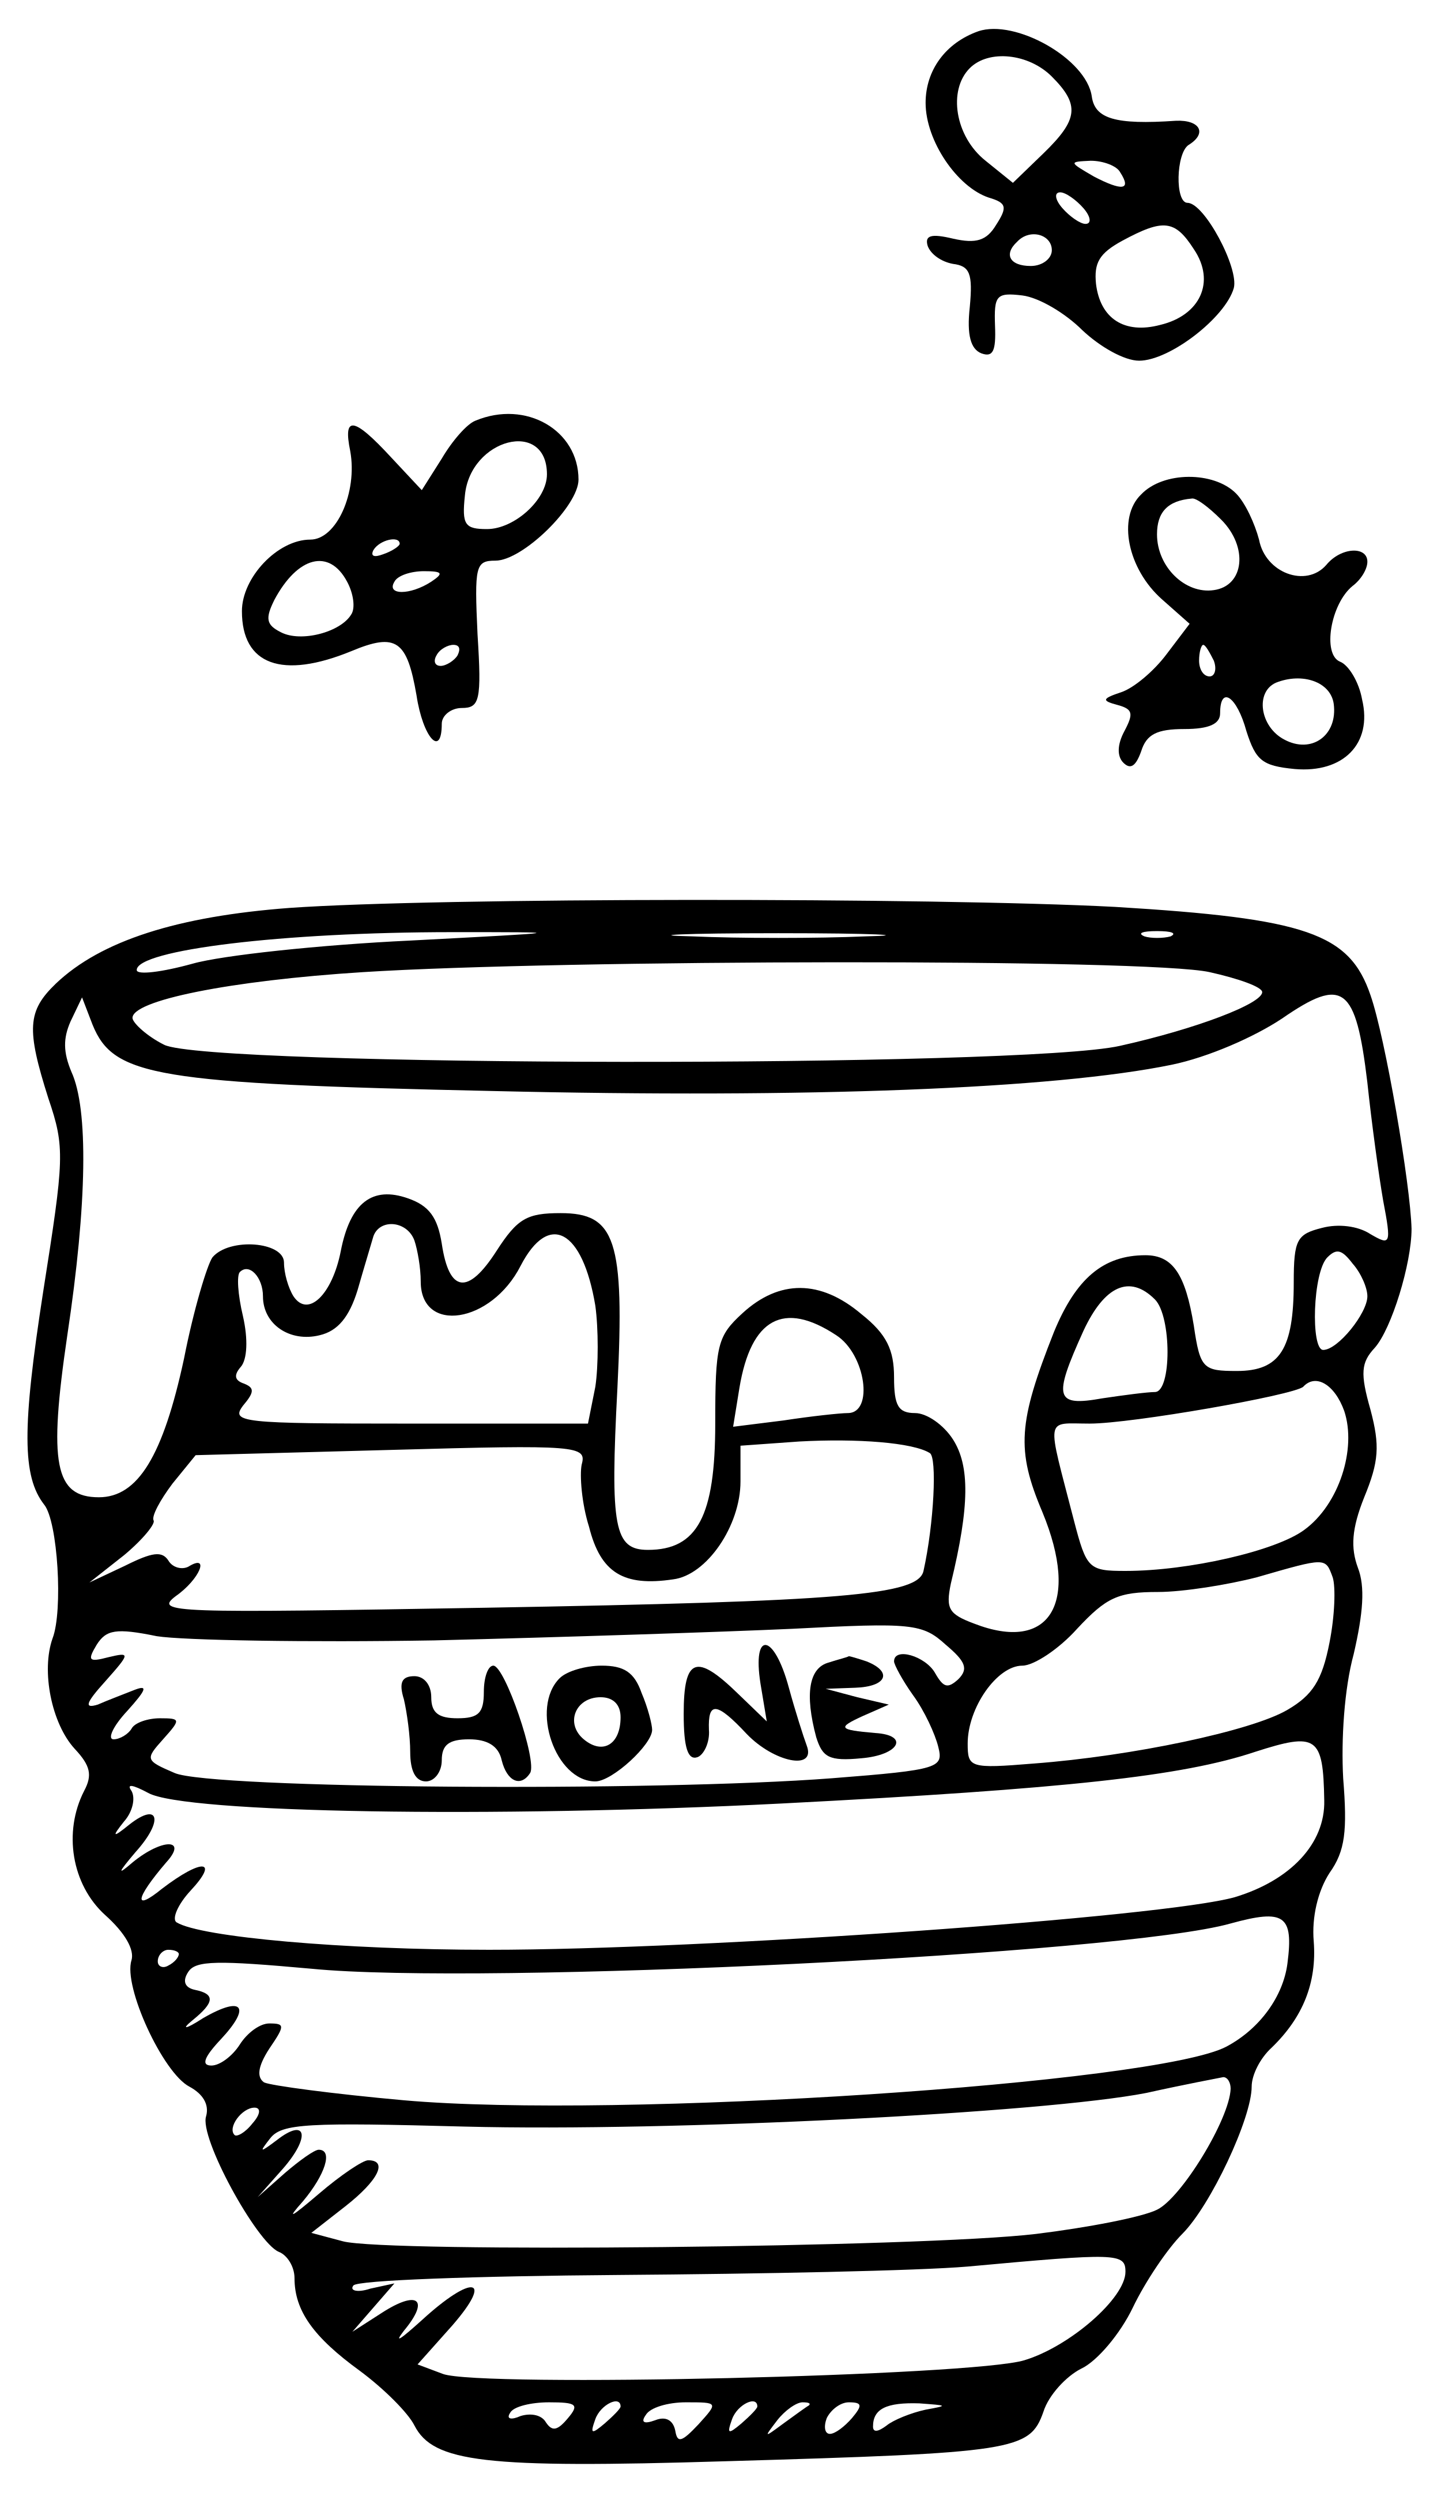 <?xml version="1.0" encoding="UTF-8" standalone="yes"?>
<svg version="1.0" xmlns="http://www.w3.org/2000/svg" width="136.25" height="236.25" viewBox="0 0 137 237" preserveAspectRatio="xMidYMid meet">
  <g transform="translate(0,237) scale(0.1,-0.1)" fill="#000000" stroke="none">
    <path d="M930 2343 c-31 -11 -50 -37 -50 -68 0 -36 30 -80 60 -90 17 -5 18 -9
7 -26 -9 -15 -19 -18 -41 -13 -21 5 -27 3 -24 -7 3 -8 13 -15 24 -17 16 -2 19
-9 16 -41 -3 -27 1 -40 11 -44 11 -4 14 2 13 26 -1 29 1 32 26 29 16 -2 41
-17 57 -33 17 -16 40 -29 54 -29 29 0 82 41 90 69 5 19 -28 81 -44 81 -12 0
-11 47 1 55 18 11 11 24 -12 23 -58 -4 -77 2 -80 23 -5 36 -73 74 -108 62z
m70 -43 c27 -27 25 -41 -8 -73 l-29 -28 -26 21 c-29 23 -36 67 -15 88 18 18
56 14 78 -8z m65 -91 c11 -17 2 -18 -25 -4 -24 14 -24 14 -3 15 12 0 25 -5 28
-11z m-35 -34 c7 -8 8 -15 2 -15 -5 0 -15 7 -22 15 -7 8 -8 15 -2 15 5 0 15
-7 22 -15z m105 -39 c21 -31 6 -63 -32 -72 -34 -9 -57 6 -61 39 -2 20 3 29 25
41 39 21 50 20 68 -8z m-135 -1 c0 -8 -9 -15 -20 -15 -20 0 -26 11 -13 23 12
13 33 7 33 -8z"/>
    <path d="M452 1973 c-8 -3 -22 -19 -32 -36 l-19 -30 -29 31 c-36 39 -46 40
-39 6 7 -39 -13 -84 -38 -84 -31 0 -65 -36 -65 -68 0 -51 38 -65 104 -38 43
18 53 10 62 -42 6 -40 24 -60 24 -27 0 8 9 15 19 15 17 0 19 7 15 70 -3 65 -2
70 17 70 26 0 79 52 79 77 0 47 -50 76 -98 56z m68 -51 c0 -24 -31 -52 -57
-52 -21 0 -24 4 -21 32 5 54 78 73 78 20z m-140 -66 c0 -2 -7 -7 -16 -10 -8
-3 -12 -2 -9 4 6 10 25 14 25 6z m-50 -36 c6 -11 8 -25 4 -31 -10 -17 -48 -27
-67 -17 -14 7 -15 13 -6 31 22 41 52 49 69 17z m80 0 c-20 -13 -43 -13 -35 0
3 6 16 10 28 10 18 0 19 -2 7 -10z m25 -70 c-3 -5 -11 -10 -16 -10 -6 0 -7 5
-4 10 3 6 11 10 16 10 6 0 7 -4 4 -10z"/>
    <path d="M1085 1903 c-23 -22 -13 -71 20 -100 l26 -23 -22 -29 c-12 -16 -31
-32 -43 -36 -18 -6 -19 -8 -4 -12 15 -4 16 -8 7 -25 -7 -13 -7 -24 -1 -30 7
-7 12 -3 17 11 5 16 15 21 41 21 24 0 34 5 34 15 0 27 16 16 25 -17 9 -28 15
-33 46 -36 46 -4 74 24 64 66 -3 17 -13 33 -21 36 -17 7 -9 55 12 72 8 6 14
16 14 23 0 15 -25 14 -39 -3 -19 -22 -58 -8 -64 24 -4 15 -13 35 -22 44 -21
21 -69 21 -90 -1z m76 -24 c26 -26 22 -63 -7 -67 -27 -4 -54 22 -54 53 0 21
10 32 33 34 4 1 16 -8 28 -20z m-7 -134 c3 -8 1 -15 -4 -15 -6 0 -10 7 -10 15
0 8 2 15 4 15 2 0 6 -7 10 -15z m114 -41 c4 -30 -21 -48 -47 -34 -23 12 -28
45 -8 54 25 10 52 1 55 -20z"/>
    <path d="M275 1510 c-106 -8 -179 -31 -222 -72 -27 -26 -28 -43 -7 -109 16
-47 15 -57 -5 -184 -20 -129 -20 -175 1 -202 13 -16 18 -101 8 -127 -11 -31
-1 -81 21 -105 15 -16 17 -25 9 -40 -20 -39 -12 -89 20 -118 19 -17 28 -33 25
-43 -8 -25 30 -107 55 -120 13 -7 19 -17 16 -28 -7 -20 48 -120 69 -129 8 -3
15 -14 15 -25 0 -31 18 -56 62 -88 23 -17 46 -40 52 -52 18 -35 66 -41 296
-34 275 8 289 10 302 47 5 16 22 34 36 41 15 7 37 33 49 58 12 25 33 56 47 70
27 27 66 110 66 140 0 11 8 27 19 37 30 29 43 62 40 101 -2 23 4 48 15 65 15
21 17 40 13 90 -2 37 1 85 10 118 9 39 11 64 4 82 -7 19 -6 37 6 67 14 34 15
49 6 83 -10 35 -9 45 4 59 16 18 35 80 35 113 -1 42 -25 182 -39 222 -20 59
-61 73 -243 84 -173 9 -644 9 -785 -1z m115 -31 c-85 -4 -179 -14 -207 -22
-29 -8 -53 -11 -53 -6 0 19 138 36 300 36 113 0 112 0 -40 -8z m433 4 c-46 -2
-120 -2 -165 0 -46 1 -9 3 82 3 91 0 128 -2 83 -3z m290 0 c-7 -2 -19 -2 -25
0 -7 3 -2 5 12 5 14 0 19 -2 13 -5z m37 -34 c27 -6 50 -14 50 -19 0 -11 -63
-35 -135 -51 -92 -21 -868 -20 -909 1 -16 8 -29 20 -30 25 -2 17 93 36 219 44
189 12 747 13 805 0z m150 -105 c4 -38 11 -89 15 -112 8 -42 7 -43 -12 -32
-12 8 -31 10 -46 6 -24 -6 -27 -11 -27 -52 0 -63 -13 -84 -54 -84 -32 0 -35 2
-41 43 -8 49 -20 67 -46 67 -40 0 -66 -22 -87 -73 -34 -86 -36 -112 -11 -171
36 -87 7 -134 -65 -106 -24 9 -27 14 -22 38 18 74 18 112 2 137 -9 14 -25 25
-36 25 -16 0 -20 7 -20 34 0 26 -7 41 -31 60 -39 33 -78 33 -113 1 -24 -22
-26 -30 -26 -105 0 -88 -17 -120 -64 -120 -32 0 -36 21 -29 154 7 141 -2 166
-54 166 -32 0 -41 -5 -61 -36 -27 -42 -45 -40 -52 7 -4 25 -12 36 -32 43 -34
12 -55 -4 -64 -50 -8 -41 -31 -64 -45 -43 -5 8 -9 22 -9 32 0 20 -52 24 -68 5
-5 -7 -18 -50 -27 -96 -20 -93 -44 -132 -81 -132 -42 0 -48 32 -30 154 19 126
20 215 4 250 -8 19 -8 32 -1 48 l11 23 10 -26 c20 -49 59 -56 382 -63 298 -7
532 2 644 25 34 7 78 26 105 44 58 40 70 31 81 -61z m-906 -150 c3 -9 6 -26 6
-39 0 -50 67 -40 95 15 27 52 59 34 71 -38 3 -22 3 -57 0 -77 l-7 -35 -171 0
c-158 0 -169 1 -157 17 11 13 11 17 1 21 -9 3 -10 8 -3 16 6 7 7 26 2 48 -5
21 -6 39 -3 42 9 9 22 -5 22 -23 0 -27 26 -44 54 -37 17 4 28 17 36 43 6 21
13 44 15 51 6 17 32 15 39 -4z m906 -53 c0 -16 -28 -51 -42 -51 -12 0 -10 74
4 88 9 9 14 7 24 -6 8 -9 14 -23 14 -31z m-202 -3 c16 -16 16 -88 0 -88 -7 0
-30 -3 -50 -6 -45 -8 -47 0 -18 64 20 43 44 54 68 30z m-303 -34 c28 -18 36
-74 11 -74 -7 0 -35 -3 -61 -7 l-48 -6 6 37 c11 66 42 83 92 50z m483 -72 c12
-36 -5 -89 -38 -113 -27 -20 -110 -39 -170 -39 -35 0 -37 2 -49 48 -26 101
-28 92 15 92 40 0 194 27 203 35 12 13 30 2 39 -23z m-394 -40 c7 -4 4 -67 -6
-112 -5 -23 -75 -29 -418 -35 -295 -5 -314 -5 -293 11 23 16 33 41 12 28 -6
-3 -15 -1 -19 6 -6 9 -15 8 -41 -5 l-34 -16 33 26 c18 15 30 30 28 33 -2 4 6
19 18 35 l22 27 186 5 c178 5 186 4 181 -14 -2 -10 0 -37 7 -59 11 -44 33 -57
80 -50 32 4 64 51 64 93 l0 34 56 4 c55 3 108 -1 124 -11z m383 -118 c3 -9 2
-37 -3 -62 -7 -36 -16 -50 -40 -64 -34 -20 -148 -44 -241 -51 -61 -5 -63 -4
-63 19 0 34 28 74 52 74 11 0 35 16 52 35 28 30 39 35 77 35 24 0 67 7 94 14
66 19 65 19 72 0z m-854 -60 c121 3 274 8 340 11 114 6 124 5 146 -15 19 -16
22 -23 12 -33 -10 -9 -14 -8 -22 6 -9 16 -39 25 -39 11 0 -3 8 -18 18 -32 11
-15 21 -37 24 -49 5 -20 2 -22 -101 -30 -169 -13 -591 -10 -625 5 -28 12 -28
13 -11 32 17 19 17 20 -3 20 -11 0 -24 -4 -27 -10 -3 -5 -11 -10 -17 -10 -6 0
-1 12 13 27 18 20 20 25 7 20 -10 -4 -26 -10 -35 -14 -13 -4 -12 1 7 22 24 27
24 28 3 23 -19 -5 -20 -3 -11 12 9 14 18 16 57 8 25 -4 144 -6 264 -4z m846
-152 c1 -41 -32 -76 -85 -92 -67 -19 -504 -50 -709 -50 -139 0 -274 12 -297
26 -5 3 1 17 13 30 28 30 11 31 -27 2 -27 -22 -26 -10 4 25 21 23 -4 23 -32 0
-15 -13 -14 -10 3 10 27 30 22 48 -6 26 -16 -13 -17 -12 -5 3 8 9 11 22 7 29
-5 7 1 6 16 -2 34 -19 327 -24 602 -10 272 14 381 26 450 49 59 19 65 15 66
-46z m-35 -155 c-4 -31 -26 -62 -58 -79 -66 -35 -579 -69 -782 -51 -67 6 -127
14 -133 17 -7 5 -6 15 5 32 15 22 15 24 0 24 -9 0 -21 -9 -28 -20 -7 -11 -19
-20 -27 -20 -10 0 -7 8 9 25 29 31 21 42 -17 20 -17 -11 -21 -11 -10 -2 21 17
22 25 2 29 -9 2 -12 8 -6 17 7 11 28 11 117 3 162 -16 772 14 874 43 51 14 60
8 54 -38z m-1054 9 c0 -3 -4 -8 -10 -11 -5 -3 -10 -1 -10 4 0 6 5 11 10 11 6
0 10 -2 10 -4z m1000 -128 c-1 -29 -47 -104 -70 -115 -14 -7 -66 -17 -115 -23
-109 -13 -618 -18 -659 -7 l-30 8 32 25 c32 25 41 44 22 44 -5 0 -26 -14 -47
-32 -27 -23 -31 -25 -15 -7 21 25 29 49 15 49 -4 0 -18 -10 -32 -22 l-26 -23
24 27 c27 31 22 49 -6 27 -16 -12 -17 -12 -6 2 11 14 36 15 185 11 197 -5 551
13 648 32 36 8 68 14 73 15 4 0 7 -5 7 -11z m-930 -33 c-7 -9 -15 -13 -17 -11
-7 7 7 26 19 26 6 0 6 -6 -2 -15z m830 -141 c0 -25 -53 -71 -96 -84 -48 -15
-519 -26 -553 -13 l-24 9 33 37 c40 46 19 49 -29 5 -20 -18 -27 -23 -17 -10
25 30 13 39 -21 17 l-28 -18 20 23 20 23 -23 -5 c-12 -4 -20 -2 -16 3 3 5 116
9 252 10 136 1 285 4 332 8 142 13 150 13 150 -5z m-530 -139 c-10 -12 -15
-13 -21 -4 -4 7 -14 9 -24 6 -9 -4 -14 -3 -10 3 3 6 20 10 37 10 26 0 29 -2
18 -15z m50 11 c0 -2 -7 -9 -15 -16 -13 -11 -14 -10 -9 4 5 14 24 23 24 12z
m74 -17 c-16 -17 -20 -18 -22 -6 -2 10 -9 14 -19 10 -11 -4 -14 -2 -9 5 4 7
21 12 38 12 31 0 31 0 12 -21z m56 17 c0 -2 -7 -9 -15 -16 -13 -11 -14 -10 -9
4 5 14 24 23 24 12z m49 1 c-2 -1 -13 -9 -24 -17 -19 -14 -19 -14 -6 3 7 9 18
17 24 17 6 0 8 -1 6 -3z m41 -12 c-7 -8 -16 -15 -21 -15 -5 0 -6 7 -3 15 4 8
13 15 21 15 13 0 13 -3 3 -15z m70 8 c-14 -3 -31 -10 -37 -15 -8 -6 -13 -7
-13 -1 0 17 13 23 44 22 27 -2 28 -2 6 -6z"/>
    <path d="M723 773 l6 -36 -27 26 c-40 39 -52 35 -52 -19 0 -32 4 -44 13 -41 6
2 12 14 11 26 -1 27 7 27 36 -4 26 -27 66 -35 57 -11 -3 8 -11 33 -17 55 -14
52 -35 55 -27 4z"/>
    <path d="M788 793 c-19 -5 -23 -30 -12 -71 6 -19 12 -23 43 -20 36 3 46 22 13
24 -35 3 -36 5 -12 16 l25 11 -30 7 -30 8 28 1 c30 1 36 15 11 25 -9 3 -16 5
-17 5 -1 -1 -10 -3 -19 -6z"/>
    <path d="M460 765 c0 -20 -5 -25 -25 -25 -18 0 -25 5 -25 20 0 12 -7 20 -16
20 -12 0 -15 -6 -10 -22 3 -13 6 -35 6 -50 0 -18 5 -28 15 -28 8 0 15 9 15 20
0 15 7 20 26 20 17 0 28 -6 31 -20 5 -20 18 -26 27 -12 7 11 -24 102 -35 102
-5 0 -9 -11 -9 -25z"/>
    <path d="M532 778 c-28 -28 -4 -98 34 -98 16 0 54 35 54 49 0 5 -4 21 -10 35
-7 20 -17 26 -38 26 -15 0 -33 -5 -40 -12z m58 -37 c0 -26 -17 -36 -35 -21
-18 15 -8 40 16 40 12 0 19 -7 19 -19z"/>
  </g>
</svg>